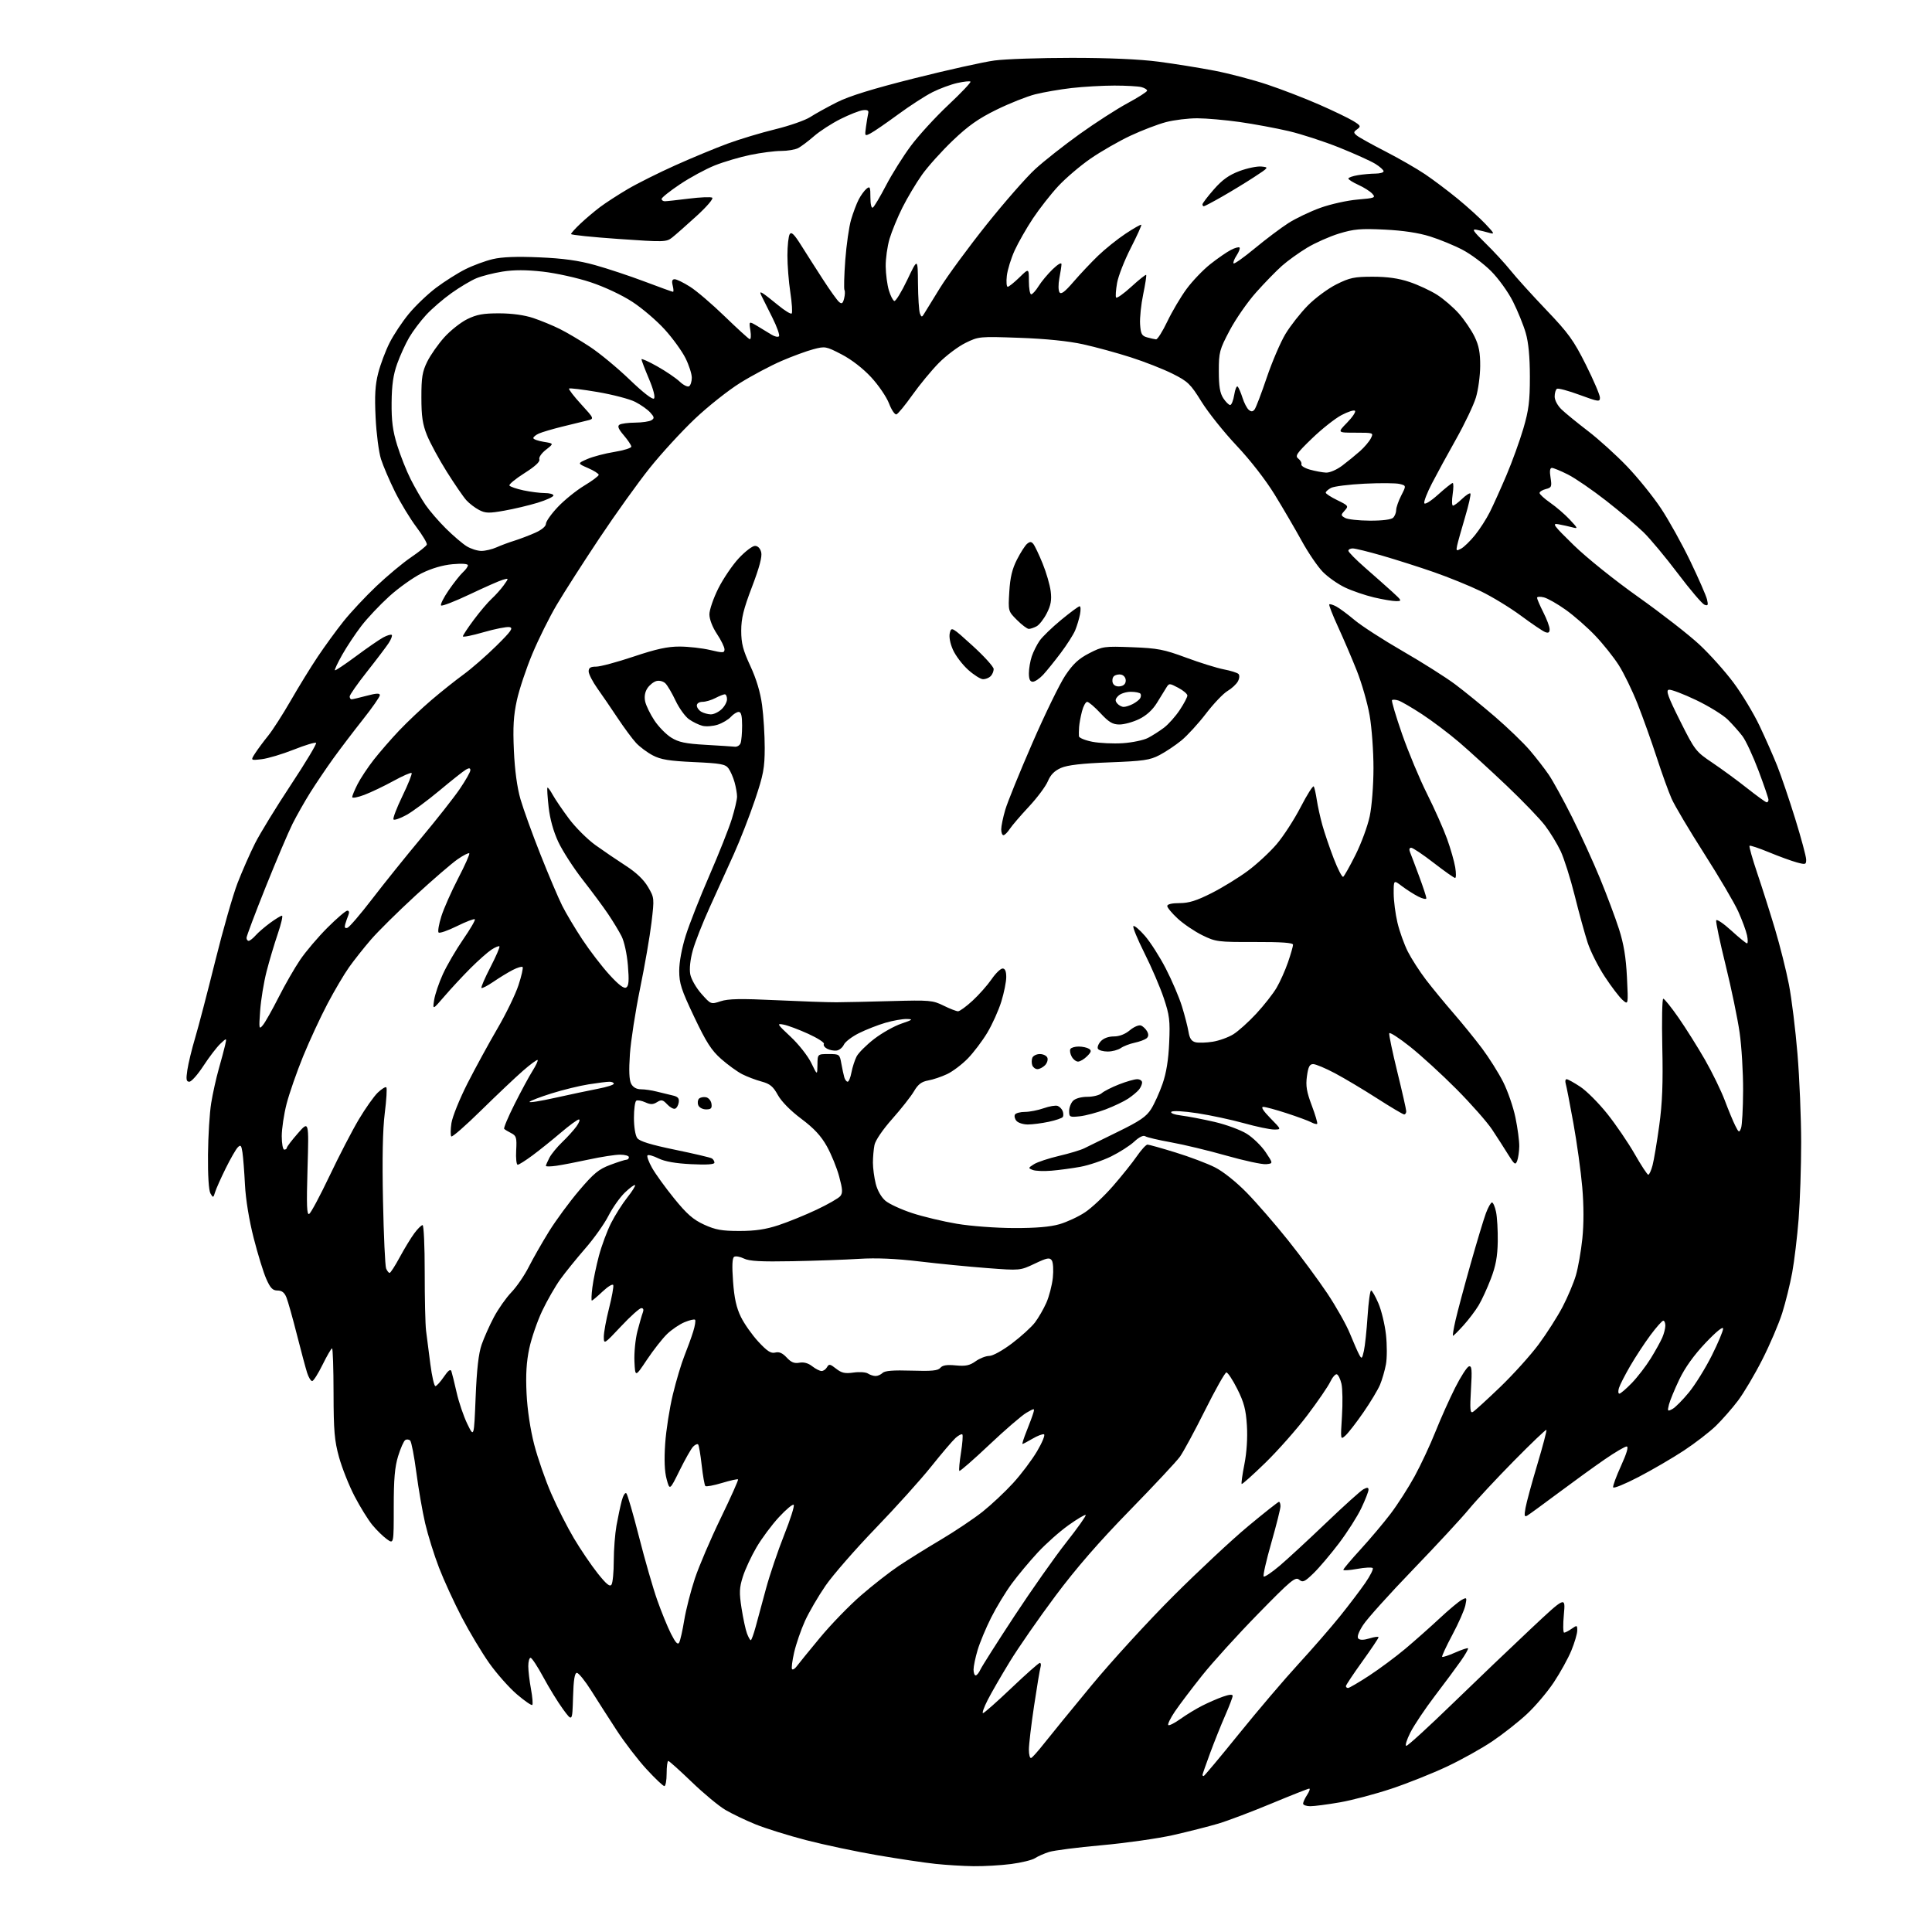 <?xml version="1.0" encoding="UTF-8" standalone="no"?>
<svg 
  version="1.1" 
  xmlns="http://www.w3.org/2000/svg" 
  xmlns:xlink="http://www.w3.org/1999/xlink" 
  xmlns:svg="http://www.w3.org/2000/svg"
  xmlns:rdf="http://www.w3.org/1999/02/22-rdf-syntax-ns#"
  xmlns:cc="http://creativecommons.org/ns#"
  xmlns:dc="http://purl.org/dc/elements/1.1/"
  viewBox="0 0 768 768"
  width="768"
  height="768"
>
<style>svg {background-color: white; }</style>"
<path stroke="none" fill="black" fill-rule="evenodd" d="M387.00,741.84C382.88,741.78 376.06,741.37 371.85,740.92C367.64,740.48 357.29,738.93 348.85,737.49C340.41,736.05 327.65,733.35 320.50,731.50C313.35,729.64 304.27,726.81 300.33,725.20C296.38,723.60 291.01,721.02 288.38,719.48C285.75,717.94 279.71,712.93 274.95,708.34C270.19,703.75 266.00,700.00 265.65,700.00C265.29,700.00 265.00,702.25 265.00,705.00C265.00,707.75 264.59,710.00 264.09,710.00C263.59,710.00 260.39,706.96 256.98,703.25C253.57,699.54 248.24,692.60 245.14,687.83C242.04,683.07 237.49,675.98 235.04,672.08C232.59,668.19 230.02,665.00 229.33,665.00C228.43,665.00 227.99,667.73 227.79,674.73C227.50,684.46 227.50,684.46 223.83,679.46C221.81,676.70 218.28,670.97 215.99,666.72C213.70,662.48 211.42,659.00 210.91,659.00C210.41,659.00 210.00,660.49 210.00,662.32C210.00,664.14 210.48,668.23 211.07,671.41C211.66,674.59 211.89,677.44 211.59,677.74C211.29,678.04 208.53,676.14 205.46,673.51C202.39,670.88 197.45,665.31 194.48,661.12C191.52,656.93 186.61,648.74 183.58,642.93C180.55,637.12 176.47,628.25 174.53,623.22C172.59,618.19 170.11,610.25 169.02,605.59C167.93,600.92 166.35,591.80 165.50,585.33C164.65,578.85 163.55,573.15 163.06,572.66C162.57,572.17 161.69,572.07 161.10,572.44C160.51,572.80 159.24,575.67 158.27,578.80C156.93,583.14 156.51,587.99 156.52,599.15C156.52,613.80 156.52,613.80 153.80,611.86C152.31,610.79 149.70,608.25 148.02,606.21C146.34,604.17 143.16,599.03 140.95,594.79C138.74,590.54 135.97,583.57 134.78,579.29C132.95,572.69 132.62,568.80 132.59,553.75C132.58,543.99 132.31,536.00 132.00,536.00C131.68,536.00 129.99,538.92 128.22,542.50C126.46,546.08 124.60,549.00 124.09,549.00C123.57,549.00 122.68,547.54 122.10,545.75C121.53,543.96 119.68,537.10 118.01,530.50C116.34,523.90 114.47,517.26 113.86,515.75C113.08,513.81 112.04,513.00 110.32,513.00C108.39,513.00 107.47,512.05 105.85,508.38C104.72,505.85 102.47,498.53 100.84,492.13C99.03,485.07 97.68,476.77 97.38,471.00C97.12,465.77 96.66,459.97 96.38,458.11C95.94,455.23 95.65,454.93 94.50,456.11C93.76,456.87 91.59,460.65 89.69,464.50C87.79,468.35 85.90,472.59 85.50,473.91C84.80,476.21 84.71,476.23 83.66,474.41C82.98,473.24 82.60,467.25 82.68,459.00C82.75,451.57 83.32,442.35 83.95,438.50C84.58,434.65 85.93,428.57 86.94,425.00C87.96,421.43 89.10,417.15 89.48,415.50C90.16,412.50 90.16,412.50 87.59,414.91C86.18,416.24 83.16,420.18 80.89,423.66C78.62,427.15 76.09,430.00 75.27,430.00C74.05,430.00 73.90,429.12 74.48,425.30C74.87,422.71 76.26,416.97 77.58,412.55C78.90,408.12 82.49,394.40 85.55,382.06C88.61,369.72 92.61,355.75 94.43,351.03C96.26,346.31 99.38,339.21 101.37,335.26C103.36,331.31 109.77,320.85 115.62,312.00C121.47,303.16 125.98,295.65 125.65,295.31C125.31,294.98 121.32,296.18 116.77,297.99C112.22,299.79 106.49,301.51 104.03,301.79C99.57,302.31 99.57,302.31 101.45,299.40C102.48,297.81 104.79,294.70 106.57,292.50C108.36,290.30 112.40,284.00 115.57,278.50C118.73,273.00 123.57,265.12 126.34,261.00C129.10,256.88 133.69,250.57 136.54,247.00C139.39,243.43 145.28,237.12 149.63,233.00C153.98,228.88 160.19,223.70 163.44,221.50C166.68,219.30 169.49,217.04 169.67,216.49C169.86,215.93 167.98,212.78 165.51,209.49C163.03,206.19 159.21,199.90 157.02,195.50C154.84,191.10 152.33,185.25 151.45,182.50C150.58,179.75 149.61,172.32 149.31,166.00C148.88,157.26 149.13,153.01 150.35,148.28C151.23,144.85 153.26,139.45 154.86,136.28C156.46,133.10 159.91,127.90 162.53,124.73C165.14,121.56 170.02,116.90 173.38,114.37C176.74,111.85 181.96,108.54 184.99,107.03C188.02,105.51 192.93,103.70 195.90,103.00C199.60,102.13 205.43,101.91 214.40,102.30C223.92,102.71 229.96,103.55 236.50,105.37C241.45,106.74 250.34,109.70 256.26,111.93C262.18,114.17 267.25,116.00 267.53,116.00C267.81,116.00 267.76,114.88 267.41,113.50C266.96,111.72 267.19,111.00 268.20,111.00C268.97,111.00 271.72,112.34 274.30,113.98C276.89,115.61 283.07,120.90 288.05,125.73C293.03,130.55 297.51,134.64 298.00,134.82C298.49,134.99 298.62,133.44 298.29,131.37C297.68,127.61 297.68,127.61 301.09,129.63C302.96,130.74 305.49,132.28 306.70,133.04C307.92,133.80 309.24,134.09 309.65,133.69C310.05,133.28 308.87,129.92 307.01,126.22C305.16,122.53 303.23,118.66 302.72,117.63C302.01,116.18 302.11,115.94 303.15,116.55C303.89,116.98 306.66,119.12 309.29,121.30C311.92,123.47 314.36,124.97 314.71,124.62C315.06,124.27 314.81,120.50 314.17,116.24C313.52,111.99 313.00,105.35 313.01,101.50C313.02,97.65 313.43,93.86 313.92,93.09C314.60,92.02 315.72,93.12 318.52,97.59C320.56,100.84 324.47,106.97 327.22,111.21C329.96,115.45 332.81,119.43 333.56,120.05C334.63,120.94 335.05,120.64 335.55,118.65C335.90,117.25 335.96,115.75 335.69,115.31C335.42,114.86 335.56,109.50 336.01,103.40C336.47,97.29 337.51,90.04 338.33,87.28C339.15,84.51 340.50,80.93 341.34,79.31C342.18,77.68 343.57,75.77 344.43,75.05C345.82,73.91 346.00,74.30 346.00,78.44C346.00,81.21 346.40,82.87 346.97,82.52C347.50,82.19 349.85,78.24 352.19,73.75C354.53,69.25 358.96,62.18 362.04,58.04C365.12,53.89 371.84,46.55 376.97,41.73C382.10,36.91 386.06,32.73 385.78,32.45C385.50,32.16 383.15,32.41 380.56,32.99C377.97,33.57 373.52,35.21 370.68,36.64C367.83,38.07 361.68,42.05 357.00,45.49C352.32,48.92 347.42,52.30 346.10,52.98C343.74,54.21 343.71,54.17 344.25,50.36C344.54,48.24 344.95,45.83 345.14,45.00C345.40,43.92 344.81,43.59 343.00,43.81C341.62,43.98 337.63,45.55 334.12,47.31C330.62,49.06 325.89,52.12 323.62,54.10C321.36,56.07 318.52,58.21 317.32,58.85C316.11,59.48 313.06,60.00 310.52,60.00C307.99,60.00 302.48,60.71 298.27,61.58C294.07,62.45 287.70,64.33 284.13,65.76C280.55,67.19 274.33,70.56 270.31,73.25C266.29,75.94 263.00,78.56 263.00,79.07C263.00,79.58 263.57,80.00 264.28,80.00C264.98,80.00 269.27,79.53 273.81,78.96C278.36,78.39 282.55,78.22 283.12,78.58C283.71,78.94 280.99,82.13 276.90,85.86C272.90,89.51 268.54,93.36 267.21,94.41C264.88,96.24 264.05,96.26 245.89,94.99C235.50,94.27 227.00,93.39 227.00,93.04C227.00,92.69 228.69,90.82 230.75,88.88C232.81,86.93 236.30,83.99 238.50,82.33C240.70,80.67 245.65,77.46 249.50,75.19C253.35,72.92 261.90,68.65 268.50,65.69C275.10,62.73 284.43,58.86 289.24,57.09C294.04,55.32 302.59,52.75 308.24,51.37C313.88,49.99 320.11,47.81 322.08,46.53C324.05,45.25 328.84,42.60 332.72,40.64C337.64,38.16 346.97,35.28 363.64,31.09C376.76,27.79 391.02,24.62 395.32,24.05C399.62,23.47 413.44,23.00 426.02,23.00C440.76,23.00 453.03,23.54 460.52,24.52C466.91,25.36 476.93,26.97 482.79,28.10C488.65,29.23 498.11,31.72 503.81,33.63C509.51,35.53 518.75,39.10 524.34,41.55C529.93,44.00 536.01,46.93 537.87,48.06C540.91,49.91 541.07,50.23 539.53,51.36C538.00,52.47 537.98,52.74 539.35,53.87C540.19,54.57 545.29,57.41 550.69,60.18C556.08,62.95 563.20,67.04 566.50,69.27C569.80,71.50 575.65,75.90 579.50,79.06C583.35,82.22 588.30,86.71 590.50,89.04C594.10,92.85 594.25,93.20 592.00,92.56C590.62,92.16 588.38,91.61 587.00,91.34C584.94,90.92 585.55,91.85 590.50,96.69C593.80,99.91 598.29,104.79 600.48,107.52C602.66,110.26 609.03,117.29 614.63,123.16C623.49,132.43 625.54,135.26 630.41,144.99C633.48,151.13 636.00,157.02 636.00,158.06C636.00,159.82 635.47,159.75 627.91,156.97C623.47,155.33 619.42,154.24 618.91,154.55C618.41,154.86 618.00,156.25 618.00,157.64C618.00,159.09 619.18,161.28 620.81,162.83C622.35,164.30 627.07,168.14 631.28,171.37C635.50,174.60 642.46,180.90 646.75,185.37C651.04,189.84 657.11,197.35 660.24,202.06C663.37,206.76 668.62,216.21 671.91,223.06C675.20,229.90 678.19,236.74 678.56,238.26C679.11,240.57 678.95,240.92 677.54,240.38C676.62,240.02 671.87,234.45 667.00,228.00C662.13,221.55 655.98,214.16 653.32,211.58C650.67,209.00 644.00,203.37 638.50,199.07C633.00,194.77 626.15,190.07 623.28,188.63C620.41,187.18 617.54,186.00 616.91,186.00C616.12,186.00 615.94,187.25 616.37,189.89C616.93,193.44 616.77,193.84 614.49,194.41C613.12,194.76 612.00,195.46 612.00,195.97C612.00,196.48 613.91,198.23 616.25,199.86C618.59,201.48 622.08,204.49 624.00,206.54C627.31,210.08 627.37,210.24 625.00,209.61C623.62,209.25 621.15,208.70 619.50,208.40C616.83,207.91 617.50,208.82 625.54,216.67C630.67,221.69 641.81,230.63 651.32,237.37C660.52,243.90 671.43,252.39 675.55,256.24C679.67,260.08 685.77,266.89 689.10,271.37C692.44,275.84 697.09,283.55 699.44,288.50C701.79,293.45 704.97,300.65 706.50,304.50C708.03,308.35 711.24,317.80 713.63,325.50C716.01,333.20 717.97,340.48 717.98,341.67C718.00,343.69 717.75,343.77 714.25,342.82C712.19,342.26 707.21,340.45 703.20,338.79C699.18,337.13 695.70,335.97 695.46,336.21C695.21,336.45 696.60,341.34 698.53,347.08C700.47,352.81 703.65,362.83 705.60,369.35C707.55,375.87 710.04,385.77 711.12,391.35C712.21,396.93 713.74,409.38 714.53,419.00C715.33,428.62 715.98,444.42 715.99,454.10C715.99,463.79 715.54,477.51 714.98,484.60C714.42,491.70 713.27,501.27 712.43,505.87C711.58,510.48 709.79,517.73 708.45,521.98C707.10,526.23 703.55,534.55 700.54,540.46C697.54,546.38 693.19,553.72 690.88,556.78C688.57,559.84 684.61,564.35 682.09,566.81C679.56,569.26 673.81,573.70 669.31,576.66C664.80,579.62 656.72,584.34 651.34,587.13C645.97,589.93 641.43,591.78 641.25,591.24C641.07,590.71 642.49,586.84 644.41,582.64C646.68,577.65 647.45,575.00 646.62,575.00C645.93,575.00 642.01,577.30 637.93,580.11C633.84,582.92 625.55,588.92 619.50,593.44C613.45,597.96 607.88,602.02 607.11,602.47C605.98,603.14 605.85,602.56 606.42,599.39C606.80,597.25 608.91,589.49 611.11,582.14C613.31,574.79 614.94,568.60 614.72,568.39C614.51,568.18 608.68,573.74 601.78,580.75C594.87,587.76 586.82,596.41 583.89,599.96C580.97,603.51 570.96,614.31 561.66,623.96C552.35,633.61 543.45,643.50 541.87,645.95C540.00,648.84 539.34,650.74 539.97,651.37C540.61,652.01 542.18,651.97 544.48,651.27C546.41,650.67 548.00,650.48 547.99,650.84C547.99,651.20 545.07,655.55 541.51,660.50C537.95,665.45 535.03,669.84 535.02,670.25C535.01,670.66 535.39,671.00 535.87,671.00C536.35,671.00 540.10,668.81 544.21,666.13C548.32,663.44 554.79,658.64 558.59,655.45C562.39,652.25 568.52,646.82 572.21,643.38C575.90,639.93 579.88,636.60 581.06,635.97C583.09,634.88 583.16,634.99 582.50,638.16C582.12,640.00 579.80,645.26 577.34,649.85C574.89,654.45 573.06,658.39 573.28,658.62C573.51,658.84 575.82,658.08 578.43,656.93C581.03,655.78 583.34,655.01 583.56,655.22C583.77,655.44 582.50,657.69 580.72,660.22C578.95,662.75 574.30,669.02 570.38,674.16C566.47,679.30 562.07,685.86 560.62,688.75C559.16,691.64 558.45,694.00 559.04,694.00C559.63,694.00 567.89,686.46 577.38,677.25C586.88,668.04 600.88,654.66 608.49,647.52C622.33,634.53 622.33,634.53 621.66,641.77C621.29,645.75 621.34,649.00 621.77,649.00C622.20,649.00 623.56,648.30 624.78,647.44C626.88,645.97 627.00,646.01 626.98,648.19C626.96,649.46 625.91,653.03 624.64,656.12C623.37,659.20 620.23,664.90 617.65,668.77C615.08,672.64 610.24,678.34 606.90,681.43C603.56,684.53 597.40,689.37 593.22,692.19C589.04,695.01 580.94,699.53 575.22,702.22C569.50,704.92 559.58,708.88 553.16,711.02C546.75,713.16 537.50,715.61 532.62,716.46C527.73,717.31 522.45,718.00 520.87,718.00C519.29,718.00 518.00,717.53 518.00,716.96C518.00,716.40 518.73,714.82 519.62,713.46C520.50,712.11 520.88,711.00 520.44,711.00C520.01,711.00 513.26,713.67 505.44,716.92C497.62,720.18 488.10,723.78 484.28,724.92C480.46,726.05 472.39,728.10 466.35,729.47C460.31,730.83 447.52,732.65 437.93,733.51C428.34,734.37 418.93,735.57 417.00,736.19C415.07,736.80 412.56,737.91 411.42,738.66C410.27,739.40 405.99,740.45 401.92,740.98C397.84,741.51 391.12,741.89 387.00,741.84zM478.48,706.00C478.74,706.00 485.05,698.46 492.49,689.25C499.93,680.04 510.56,667.55 516.12,661.50C521.67,655.45 529.11,646.90 532.65,642.50C536.19,638.10 540.71,632.14 542.71,629.25C544.70,626.36 546.03,623.70 545.67,623.33C545.30,622.97 542.52,623.11 539.50,623.66C536.47,624.21 534.00,624.37 534.00,624.02C534.00,623.66 537.07,620.03 540.81,615.94C544.56,611.85 549.93,605.48 552.75,601.78C555.56,598.08 559.89,591.33 562.37,586.78C564.85,582.23 568.57,574.27 570.63,569.09C572.69,563.92 576.21,556.07 578.44,551.65C580.67,547.23 583.13,543.42 583.90,543.17C585.07,542.81 585.21,544.37 584.73,552.37C584.27,560.24 584.40,561.87 585.50,561.26C586.23,560.84 591.10,556.40 596.32,551.39C601.53,546.38 608.43,538.73 611.65,534.39C614.87,530.04 619.14,523.34 621.15,519.50C623.16,515.65 625.54,510.02 626.43,507.00C627.32,503.98 628.48,497.41 629.00,492.42C629.61,486.59 629.60,479.23 628.97,471.92C628.43,465.64 626.84,454.20 625.45,446.50C624.06,438.80 622.68,431.71 622.39,430.75C622.10,429.79 622.27,429.00 622.76,429.00C623.25,429.00 625.70,430.36 628.20,432.01C630.71,433.67 635.53,438.51 638.92,442.76C642.32,447.02 647.21,454.20 649.80,458.72C652.38,463.24 654.82,466.96 655.21,466.97C655.60,466.99 656.37,465.31 656.91,463.25C657.46,461.19 658.65,454.10 659.56,447.50C660.80,438.53 661.11,430.65 660.79,416.25C660.56,405.66 660.73,397.00 661.17,397.00C661.62,397.00 664.35,400.40 667.24,404.55C670.13,408.71 674.85,416.22 677.73,421.23C680.61,426.25 684.16,433.54 685.63,437.43C687.09,441.32 688.97,445.85 689.80,447.49C691.19,450.26 691.36,450.33 692.08,448.49C692.51,447.40 692.88,440.65 692.91,433.50C692.94,426.35 692.32,416.00 691.53,410.50C690.75,405.00 688.25,392.95 685.98,383.73C683.70,374.51 682.01,366.47 682.21,365.86C682.41,365.26 685.10,367.07 688.18,369.88C691.26,372.70 694.09,375.00 694.47,375.00C694.85,375.00 694.84,373.54 694.46,371.75C694.07,369.96 692.51,365.72 690.98,362.33C689.45,358.93 683.36,348.58 677.45,339.33C671.54,330.07 665.70,320.25 664.49,317.50C663.27,314.75 660.59,307.32 658.54,301.00C656.48,294.68 653.07,285.13 650.96,279.80C648.85,274.46 645.47,267.51 643.45,264.36C641.44,261.21 637.25,255.96 634.14,252.70C631.04,249.43 625.79,244.83 622.48,242.46C619.17,240.09 615.23,237.85 613.73,237.47C612.23,237.09 611.00,237.17 611.00,237.64C611.01,238.11 612.13,240.71 613.50,243.42C614.88,246.13 616.00,249.15 616.00,250.14C616.00,251.44 615.51,251.75 614.25,251.27C613.29,250.91 608.95,247.98 604.61,244.76C600.27,241.55 593.07,237.16 588.61,235.01C584.15,232.85 575.77,229.45 570.00,227.44C564.23,225.43 555.00,222.49 549.50,220.90C544.00,219.31 538.71,218.01 537.75,218.01C536.79,218.00 536.00,218.42 536.00,218.94C536.00,219.45 539.00,222.49 542.66,225.69C546.32,228.88 551.15,233.18 553.41,235.22C557.31,238.78 557.38,238.95 555.00,238.96C553.62,238.97 549.65,238.30 546.18,237.48C542.70,236.66 537.52,234.89 534.67,233.54C531.82,232.19 527.83,229.38 525.80,227.29C523.78,225.21 520.01,219.68 517.44,215.00C514.87,210.32 510.05,202.07 506.73,196.66C503.12,190.78 497.02,182.92 491.58,177.16C486.57,171.85 480.30,164.00 477.64,159.72C473.25,152.63 472.22,151.63 466.16,148.59C462.50,146.75 455.00,143.80 449.50,142.04C444.00,140.27 435.45,137.94 430.50,136.85C424.71,135.58 415.73,134.66 405.31,134.29C389.33,133.72 389.05,133.74 383.81,136.31C380.89,137.74 376.11,141.34 373.18,144.30C370.26,147.27 365.54,152.99 362.68,157.02C359.83,161.04 356.98,164.51 356.35,164.72C355.72,164.93 354.40,162.98 353.41,160.40C352.42,157.81 349.22,153.11 346.29,149.95C343.05,146.45 338.47,142.91 334.56,140.88C328.34,137.66 327.98,137.59 323.32,138.83C320.67,139.53 314.99,141.61 310.71,143.46C306.42,145.31 299.04,149.22 294.31,152.16C289.57,155.10 281.43,161.55 276.21,166.50C270.99,171.45 262.93,180.22 258.31,186.00C253.68,191.78 244.65,204.38 238.24,214.00C231.83,223.62 224.22,235.50 221.33,240.39C218.43,245.28 214.07,254.05 211.63,259.89C209.18,265.73 206.41,274.05 205.46,278.38C204.13,284.47 203.86,289.03 204.28,298.38C204.63,306.20 205.56,313.05 206.90,317.70C208.05,321.66 211.62,331.57 214.86,339.72C218.09,347.88 221.97,357.01 223.48,360.02C224.99,363.04 228.61,369.10 231.52,373.50C234.43,377.90 239.24,384.17 242.21,387.43C245.94,391.52 248.02,393.10 248.94,392.54C249.95,391.91 250.11,389.85 249.60,383.76C249.22,379.18 248.14,374.24 247.07,372.15C246.05,370.14 243.65,366.19 241.75,363.37C239.86,360.55 235.31,354.41 231.64,349.72C227.98,345.03 223.62,338.27 221.94,334.69C219.99,330.51 218.61,325.56 218.09,320.84C217.64,316.80 217.42,313.33 217.61,313.11C217.79,312.90 218.74,314.18 219.72,315.96C220.70,317.74 223.61,322.02 226.19,325.47C228.77,328.93 233.50,333.64 236.69,335.94C239.89,338.24 245.32,341.93 248.76,344.15C252.89,346.81 255.89,349.67 257.58,352.55C260.12,356.87 260.13,357.03 258.98,366.71C258.35,372.09 256.30,383.90 254.44,392.94C252.59,401.98 250.77,413.71 250.40,419.01C249.95,425.62 250.11,429.33 250.90,430.82C251.66,432.24 253.02,433.00 254.79,433.01C256.28,433.01 259.07,433.41 261.00,433.91C262.93,434.40 265.77,435.09 267.31,435.44C269.48,435.92 270.06,436.57 269.81,438.21C269.64,439.38 268.98,440.52 268.34,440.73C267.70,440.94 266.29,440.15 265.20,438.98C263.49,437.15 262.92,437.03 261.18,438.12C259.58,439.12 258.59,439.13 256.50,438.18C255.04,437.52 253.43,437.23 252.93,437.55C252.42,437.86 252.00,440.93 252.00,444.37C252.00,447.95 252.56,451.38 253.31,452.41C254.24,453.68 258.65,455.04 268.28,457.03C275.80,458.58 282.41,460.13 282.97,460.48C283.54,460.83 284.00,461.60 284.00,462.18C284.00,462.88 280.89,463.09 274.75,462.78C268.56,462.48 264.27,461.72 261.76,460.49C259.71,459.47 257.74,458.92 257.40,459.27C257.05,459.61 257.85,461.83 259.18,464.20C260.50,466.57 264.46,472.05 267.98,476.39C273.03,482.62 275.54,484.81 279.89,486.81C284.42,488.88 286.94,489.33 293.95,489.33C300.20,489.33 304.38,488.71 309.50,487.02C313.35,485.75 320.15,482.98 324.61,480.87C329.08,478.76 333.30,476.34 334.01,475.49C335.05,474.23 334.97,472.81 333.58,467.67C332.65,464.21 330.45,458.82 328.69,455.67C326.37,451.52 323.59,448.53 318.52,444.73C314.24,441.53 310.63,437.86 309.20,435.27C307.32,431.85 306.07,430.83 302.69,429.92C300.39,429.30 296.93,427.98 295.01,427.00C293.08,426.01 289.34,423.30 286.69,420.97C282.80,417.54 280.75,414.34 275.94,404.21C270.81,393.40 270.00,390.91 270.00,385.90C270.00,382.43 271.05,376.79 272.61,371.86C274.04,367.32 278.27,356.57 282.02,347.96C285.76,339.36 289.76,329.27 290.91,325.55C292.06,321.83 293.00,317.82 292.99,316.64C292.99,315.47 292.55,312.90 292.00,310.95C291.46,309.00 290.38,306.53 289.59,305.45C288.35,303.76 286.53,303.43 275.83,302.94C266.00,302.49 262.69,301.95 259.50,300.28C257.30,299.13 254.31,296.90 252.86,295.34C251.41,293.78 248.13,289.35 245.57,285.50C243.01,281.65 239.36,276.31 237.46,273.64C235.56,270.96 234.00,267.92 234.00,266.89C234.00,265.46 234.73,265.00 236.98,265.00C238.62,265.00 245.32,263.20 251.88,261.00C260.86,257.99 265.37,257.00 270.15,257.02C273.64,257.02 279.09,257.64 282.25,258.38C287.44,259.61 288.00,259.58 288.00,258.12C287.99,257.23 286.65,254.47 285.00,252.00C283.21,249.30 282.01,246.19 282.00,244.23C282.00,242.42 283.61,237.76 285.57,233.85C287.54,229.95 291.20,224.56 293.71,221.88C296.22,219.20 299.10,217.00 300.12,217.00C301.25,217.00 302.20,217.97 302.59,219.52C303.03,221.24 301.87,225.58 298.94,233.27C295.56,242.12 294.65,245.82 294.65,250.71C294.65,255.74 295.33,258.38 298.26,264.71C300.65,269.85 302.25,275.16 302.94,280.32C303.52,284.62 303.99,292.27 303.99,297.32C303.97,305.31 303.47,307.99 300.10,318.00C297.97,324.32 294.20,334.00 291.72,339.50C289.24,345.00 284.93,354.50 282.15,360.61C279.37,366.71 276.33,374.43 275.41,377.74C274.37,381.48 273.99,385.11 274.39,387.29C274.76,389.24 276.73,392.69 278.82,395.05C282.59,399.29 282.59,399.29 286.48,398.01C289.48,397.02 294.49,396.92 308.44,397.59C318.37,398.06 329.20,398.44 332.50,398.42C335.80,398.40 345.70,398.19 354.50,397.94C369.56,397.53 370.77,397.63 375.07,399.75C377.58,400.99 380.17,402.00 380.84,402.00C381.50,402.00 384.11,400.10 386.63,397.77C389.15,395.45 392.54,391.62 394.16,389.27C395.77,386.92 397.75,385.00 398.55,385.00C399.53,385.00 400.00,386.09 400.00,388.39C400.00,390.26 399.12,394.65 398.04,398.14C396.96,401.64 394.45,407.20 392.48,410.50C390.50,413.80 387.00,418.42 384.71,420.77C382.42,423.12 378.73,425.91 376.52,426.96C374.31,428.01 370.92,429.16 368.98,429.50C366.32,429.98 364.94,431.03 363.31,433.82C362.12,435.84 358.24,440.77 354.69,444.77C350.92,449.01 347.99,453.32 347.62,455.14C347.28,456.85 347.00,460.02 347.00,462.18C347.00,464.34 347.51,468.12 348.12,470.57C348.79,473.24 350.35,475.96 351.99,477.34C353.50,478.61 358.28,480.81 362.62,482.23C366.95,483.65 374.94,485.56 380.38,486.47C385.86,487.40 395.93,488.15 403.01,488.17C411.73,488.20 417.48,487.71 421.16,486.64C424.12,485.78 428.68,483.66 431.30,481.92C433.92,480.19 438.92,475.50 442.41,471.49C445.90,467.49 450.18,462.14 451.92,459.61C453.67,457.07 455.57,455.00 456.14,455.00C456.72,455.00 461.76,456.41 467.34,458.14C472.93,459.86 479.98,462.52 483.00,464.06C486.23,465.69 491.45,469.86 495.66,474.17C499.59,478.20 506.95,486.68 512.00,493.00C517.05,499.32 524.07,508.83 527.61,514.12C531.14,519.41 535.20,526.61 536.62,530.12C538.05,533.63 539.70,537.40 540.30,538.50C541.29,540.33 541.45,540.20 542.17,537.00C542.60,535.08 543.26,528.89 543.63,523.25C544.00,517.61 544.63,513.00 545.03,513.00C545.43,513.00 546.73,515.28 547.93,518.07C549.13,520.85 550.48,526.45 550.94,530.50C551.39,534.56 551.39,539.90 550.93,542.36C550.47,544.83 549.41,548.48 548.58,550.46C547.75,552.44 544.79,557.37 541.99,561.42C539.19,565.47 535.99,569.60 534.88,570.61C532.85,572.45 532.85,572.45 533.45,562.97C533.78,557.76 533.69,551.96 533.25,550.07C532.81,548.19 531.99,546.50 531.42,546.31C530.85,546.12 529.67,547.47 528.79,549.31C527.92,551.15 523.82,557.12 519.70,562.57C515.58,568.03 508.10,576.50 503.08,581.40C498.06,586.29 493.79,590.11 493.58,589.90C493.37,589.68 493.86,586.12 494.68,582.00C495.59,577.35 495.97,571.51 495.66,566.64C495.27,560.35 494.51,557.47 491.84,552.14C490.00,548.49 488.05,545.53 487.50,545.57C486.95,545.61 483.12,552.39 479.00,560.65C474.88,568.90 470.39,577.20 469.03,579.08C467.68,580.96 458.66,590.60 449.00,600.50C436.88,612.91 427.74,623.44 419.56,634.39C413.03,643.13 404.87,654.88 401.44,660.49C398.00,666.11 394.01,673.02 392.58,675.85C391.14,678.68 390.32,681.00 390.76,681.00C391.20,681.00 396.27,676.52 402.03,671.04C407.79,665.56 412.87,661.06 413.32,661.04C413.77,661.02 413.90,661.79 413.62,662.75C413.33,663.71 412.18,670.65 411.05,678.17C409.92,685.69 409.00,693.49 409.00,695.51C409.00,697.52 409.40,699.02 409.89,698.83C410.38,698.65 412.72,696.02 415.09,693.00C417.47,689.98 425.91,679.62 433.87,670.00C441.82,660.38 456.47,644.37 466.42,634.44C476.36,624.51 489.74,612.02 496.15,606.69C502.56,601.36 508.08,597.00 508.40,597.00C508.73,597.00 509.01,597.79 509.01,598.75C509.02,599.71 507.38,606.25 505.37,613.28C503.36,620.30 501.99,626.33 502.33,626.67C502.67,627.01 505.54,625.08 508.71,622.39C511.88,619.70 520.21,612.00 527.23,605.29C534.25,598.57 540.89,592.59 541.99,592.00C543.52,591.19 544.00,591.24 544.00,592.21C544.00,592.92 542.72,596.20 541.15,599.50C539.59,602.80 535.57,609.10 532.24,613.50C528.90,617.90 524.35,623.26 522.13,625.41C518.57,628.85 517.89,629.15 516.42,627.94C514.93,626.70 513.18,628.16 500.11,641.53C492.05,649.76 482.06,660.77 477.89,666.00C473.73,671.23 468.85,677.67 467.06,680.32C465.27,682.97 464.08,685.41 464.41,685.74C464.73,686.07 466.92,684.97 469.25,683.30C471.59,681.63 475.48,679.26 477.90,678.04C480.32,676.81 484.04,675.19 486.15,674.45C488.61,673.58 490.00,673.46 490.00,674.13C490.00,674.70 488.66,678.21 487.03,681.93C485.40,685.64 482.70,692.39 481.03,696.91C479.36,701.44 478.00,705.33 478.00,705.57C478.00,705.81 478.22,706.00 478.48,706.00zM387.84,666.00C388.30,666.00 389.16,664.95 389.74,663.66C390.33,662.38 396.40,652.82 403.24,642.41C410.08,632.01 419.36,618.82 423.87,613.11C428.37,607.40 431.84,602.51 431.57,602.24C431.31,601.98 428.23,603.80 424.73,606.30C421.22,608.80 415.72,613.69 412.50,617.17C409.27,620.65 404.64,626.20 402.21,629.50C399.77,632.80 396.08,638.88 394.00,643.01C391.92,647.14 389.50,652.96 388.61,655.94C387.72,658.92 387.00,662.41 387.00,663.68C387.00,664.96 387.38,666.00 387.84,666.00zM316.71,662.38C317.41,661.43 321.54,656.34 325.90,651.08C330.26,645.81 337.62,638.21 342.27,634.19C346.91,630.16 353.62,624.92 357.17,622.54C360.73,620.15 368.28,615.44 373.97,612.07C379.65,608.69 387.15,603.67 390.62,600.91C394.09,598.14 399.53,593.04 402.71,589.56C405.90,586.09 410.19,580.38 412.26,576.88C414.33,573.37 415.56,570.35 414.99,570.16C414.43,569.98 412.37,570.76 410.43,571.91C408.48,573.06 406.69,574.00 406.46,574.00C406.22,574.00 406.98,571.64 408.14,568.75C409.30,565.86 410.49,562.65 410.78,561.60C411.30,559.74 411.25,559.74 408.01,561.60C406.19,562.65 399.55,568.37 393.26,574.32C386.96,580.27 381.61,584.94 381.36,584.70C381.12,584.45 381.41,581.21 382.00,577.50C382.59,573.79 382.84,570.51 382.55,570.21C382.25,569.92 381.05,570.54 379.87,571.59C378.70,572.64 374.33,577.76 370.17,582.97C366.01,588.18 356.06,599.23 348.05,607.52C340.05,615.82 331.11,626.07 328.18,630.31C325.26,634.55 321.57,640.88 319.98,644.38C318.40,647.87 316.47,653.48 315.69,656.84C314.92,660.20 314.54,663.21 314.86,663.53C315.18,663.85 316.01,663.33 316.71,662.38zM269.99,652.93C270.42,652.14 271.33,648.12 272.00,644.00C272.68,639.88 274.58,632.45 276.22,627.50C277.87,622.55 282.49,611.75 286.49,603.50C290.49,595.25 293.59,588.32 293.39,588.09C293.18,587.86 290.31,588.50 287.00,589.50C283.69,590.50 280.72,591.05 280.39,590.72C280.06,590.40 279.41,586.66 278.93,582.43C278.46,578.20 277.82,574.48 277.51,574.18C277.20,573.87 276.31,574.27 275.53,575.06C274.75,575.85 272.34,580.10 270.17,584.50C266.22,592.50 266.22,592.50 265.00,588.00C264.17,584.99 263.98,580.31 264.42,573.85C264.78,568.54 266.16,559.74 267.48,554.30C268.79,548.85 270.86,541.94 272.07,538.95C273.27,535.95 274.84,531.63 275.55,529.34C276.27,527.05 276.60,524.93 276.30,524.63C275.99,524.33 274.12,524.76 272.12,525.59C270.13,526.42 267.00,528.54 265.17,530.30C263.35,532.06 259.75,536.65 257.17,540.50C252.50,547.50 252.50,547.50 252.20,541.21C252.04,537.76 252.57,532.36 253.38,529.21C254.19,526.07 255.16,522.71 255.53,521.75C255.96,520.64 255.75,520.00 254.94,520.00C254.24,520.00 250.60,523.26 246.86,527.25C240.16,534.38 240.05,534.45 240.02,531.44C240.01,529.76 240.93,524.69 242.08,520.17C243.22,515.65 243.99,511.46 243.78,510.85C243.58,510.24 241.68,511.38 239.57,513.37C237.45,515.37 235.52,517.00 235.27,517.00C235.02,517.00 235.11,514.64 235.48,511.75C235.84,508.86 237.01,503.22 238.08,499.20C239.15,495.19 241.32,489.34 242.91,486.20C244.50,483.07 247.40,478.49 249.35,476.03C251.30,473.58 252.69,471.36 252.43,471.10C252.18,470.85 250.36,472.18 248.39,474.07C246.43,475.96 243.49,480.11 241.87,483.30C240.25,486.49 236.09,492.35 232.62,496.32C229.16,500.30 224.69,505.82 222.70,508.59C220.71,511.36 217.48,517.00 215.53,521.10C213.58,525.21 211.27,531.93 210.39,536.04C209.26,541.37 208.95,546.49 209.32,554.00C209.63,560.41 210.82,568.29 212.36,574.25C213.75,579.61 216.80,588.39 219.14,593.75C221.47,599.11 225.52,607.10 228.14,611.50C230.75,615.90 234.99,622.14 237.55,625.38C241.07,629.80 242.44,630.91 243.10,629.88C243.58,629.12 243.98,624.87 243.98,620.43C243.99,616.00 244.48,609.70 245.06,606.43C245.65,603.17 246.58,598.76 247.14,596.62C247.70,594.47 248.52,593.13 248.99,593.62C249.46,594.11 251.73,601.92 254.04,611.00C256.35,620.08 259.59,631.33 261.24,636.00C262.88,640.67 265.35,646.72 266.72,649.43C268.53,653.00 269.43,653.97 269.99,652.93zM298.45,652.00C298.72,652.00 299.58,649.64 300.37,646.75C301.15,643.86 303.01,637.00 304.50,631.50C305.99,626.00 309.24,616.41 311.71,610.19C314.19,603.97 315.90,598.57 315.51,598.19C315.13,597.81 312.49,600.01 309.66,603.07C306.82,606.13 302.80,611.53 300.73,615.07C298.65,618.61 296.21,623.86 295.30,626.74C293.88,631.21 293.81,633.07 294.78,639.32C295.41,643.36 296.38,647.86 296.94,649.33C297.49,650.80 298.17,652.00 298.45,652.00zM189.07,555.50C189.52,544.30 190.24,538.00 191.46,534.50C192.42,531.75 194.60,526.85 196.32,523.61C198.03,520.37 201.16,515.92 203.27,513.72C205.38,511.52 208.49,506.98 210.18,503.64C211.87,500.30 215.49,493.95 218.23,489.53C220.97,485.11 226.34,477.81 230.17,473.30C236.02,466.41 238.02,464.76 242.61,463.05C245.61,461.92 248.51,461.00 249.04,461.00C249.57,461.00 250.00,460.55 250.00,460.00C250.00,459.45 248.42,459.00 246.49,459.00C244.56,459.00 239.05,459.85 234.24,460.89C229.43,461.93 223.59,463.06 221.25,463.40C218.91,463.74 217.00,463.77 217.00,463.46C217.00,463.15 217.64,461.69 218.41,460.20C219.19,458.72 221.48,455.93 223.50,454.00C225.52,452.07 228.07,449.26 229.16,447.75C230.24,446.24 230.68,445.00 230.12,445.00C229.56,445.00 226.33,447.36 222.94,450.25C219.55,453.14 214.50,457.19 211.73,459.25C208.96,461.31 206.29,463.00 205.79,463.00C205.29,463.00 205.02,460.44 205.19,457.30C205.47,452.23 205.25,451.48 203.23,450.45C201.99,449.82 200.72,449.05 200.42,448.75C200.12,448.45 201.97,444.03 204.54,438.93C207.10,433.83 210.31,427.89 211.67,425.73C213.03,423.57 213.95,421.62 213.71,421.38C213.47,421.14 210.85,423.06 207.89,425.65C204.93,428.23 197.45,435.31 191.28,441.37C185.11,447.44 179.77,452.11 179.41,451.75C179.05,451.39 179.07,449.01 179.45,446.47C179.83,443.93 182.71,436.82 185.83,430.67C188.96,424.53 194.31,414.74 197.71,408.91C201.12,403.09 204.89,395.32 206.10,391.64C207.31,387.97 208.04,384.71 207.74,384.41C207.44,384.10 205.68,384.62 203.84,385.57C202.00,386.51 198.56,388.61 196.18,390.24C193.80,391.86 191.65,392.98 191.39,392.72C191.13,392.47 192.74,388.75 194.96,384.46C197.18,380.17 198.78,376.45 198.53,376.19C198.27,375.94 196.84,376.53 195.35,377.51C193.85,378.49 190.11,381.81 187.02,384.89C183.94,387.98 179.29,392.98 176.70,396.00C171.97,401.50 171.97,401.50 172.58,397.50C172.92,395.30 174.48,390.67 176.06,387.22C177.64,383.76 181.26,377.56 184.10,373.44C186.95,369.32 189.05,365.71 188.76,365.43C188.47,365.14 185.27,366.36 181.65,368.15C178.03,369.94 174.74,371.08 174.35,370.69C173.96,370.30 174.45,367.40 175.44,364.26C176.43,361.12 179.45,354.31 182.14,349.13C184.84,343.95 186.82,339.48 186.54,339.21C186.26,338.93 184.16,340.00 181.88,341.59C179.59,343.17 172.04,349.68 165.11,356.05C158.17,362.43 150.20,370.31 147.40,373.57C144.59,376.83 140.70,381.75 138.75,384.50C136.80,387.25 132.95,393.77 130.19,399.00C127.43,404.23 123.07,413.63 120.50,419.90C117.94,426.18 114.98,434.69 113.92,438.81C112.86,442.94 112.00,448.72 112.00,451.66C112.00,454.60 112.45,457.00 113.00,457.00C113.55,457.00 114.01,456.66 114.02,456.25C114.03,455.84 116.01,453.25 118.42,450.50C122.80,445.50 122.80,445.50 122.25,464.40C121.81,479.29 121.96,483.14 122.93,482.54C123.61,482.12 127.26,475.29 131.03,467.37C134.80,459.44 140.02,449.37 142.63,444.99C145.24,440.61 148.63,435.81 150.17,434.33C151.72,432.86 153.25,431.91 153.57,432.24C153.90,432.57 153.62,437.18 152.95,442.50C152.13,448.97 151.90,460.52 152.25,477.34C152.53,491.18 153.09,503.29 153.49,504.25C153.89,505.21 154.51,506.00 154.88,506.00C155.24,506.00 157.06,503.19 158.91,499.75C160.77,496.31 163.37,492.04 164.70,490.25C166.02,488.46 167.50,487.00 167.98,487.00C168.46,487.00 168.84,495.44 168.83,505.76C168.82,516.07 169.06,526.54 169.37,529.01C169.68,531.48 170.45,537.44 171.07,542.25C171.70,547.06 172.59,551.00 173.07,551.00C173.54,551.00 175.05,549.34 176.43,547.32C178.14,544.80 179.08,544.09 179.43,545.07C179.70,545.86 180.64,549.65 181.51,553.50C182.37,557.35 184.29,562.98 185.75,566.00C188.42,571.50 188.42,571.50 189.07,555.50zM664.82,560.10C665.97,559.48 668.94,556.48 671.43,553.43C673.91,550.38 677.98,543.81 680.47,538.84C682.96,533.87 684.98,529.05 684.96,528.15C684.93,527.14 682.23,529.34 677.94,533.86C673.34,538.72 669.81,543.65 667.55,548.36C665.67,552.29 663.82,556.79 663.43,558.36C662.78,561.02 662.87,561.14 664.82,560.10zM643.72,554.00C644.20,554.00 646.43,552.09 648.69,549.75C650.95,547.41 654.32,543.02 656.19,540.00C658.06,536.98 660.13,533.24 660.79,531.70C661.46,530.16 662.00,528.03 662.00,526.95C662.00,525.88 661.63,525.00 661.17,525.00C660.71,525.00 658.42,527.59 656.07,530.75C653.72,533.91 650.11,539.42 648.03,543.00C645.95,546.58 643.94,550.51 643.56,551.75C643.18,552.99 643.25,554.00 643.72,554.00zM348.05,546.98C348.90,546.99 350.16,546.44 350.84,545.76C351.71,544.89 355.13,544.62 362.34,544.85C370.37,545.11 372.87,544.86 373.80,543.74C374.66,542.70 376.39,542.43 379.93,542.77C383.85,543.14 385.46,542.81 387.83,541.12C389.47,539.95 391.91,539.00 393.26,539.00C394.64,539.00 398.55,536.84 402.29,534.01C405.92,531.27 410.02,527.53 411.41,525.71C412.80,523.88 414.84,520.35 415.94,517.87C417.04,515.38 418.20,510.90 418.52,507.92C418.83,504.94 418.65,501.84 418.11,501.04C417.26,499.79 416.26,499.98 411.31,502.33C405.50,505.08 405.50,505.08 392.50,504.09C385.35,503.55 373.20,502.36 365.50,501.44C355.99,500.31 348.29,499.98 341.50,500.41C336.00,500.76 324.07,501.18 315.00,501.35C302.49,501.59 297.83,501.34 295.72,500.29C294.19,499.54 292.44,499.23 291.84,499.60C291.08,500.07 290.94,503.16 291.40,509.39C291.88,516.03 292.73,519.86 294.52,523.50C295.86,526.25 299.00,530.69 301.48,533.37C304.99,537.15 306.48,538.11 308.18,537.66C309.71,537.26 311.06,537.85 312.73,539.65C314.50,541.56 315.78,542.08 317.77,541.70C319.49,541.37 321.28,541.86 322.85,543.10C324.18,544.14 325.86,545.00 326.59,545.00C327.31,545.00 328.29,544.31 328.76,543.46C329.51,542.12 329.98,542.19 332.36,544.07C334.55,545.79 335.91,546.10 339.29,545.61C341.61,545.28 344.18,545.45 345.00,545.99C345.82,546.53 347.20,546.98 348.05,546.98zM577.59,531.00C577.36,531.00 577.82,528.19 578.61,524.75C579.40,521.31 582.08,511.30 584.57,502.50C587.06,493.70 589.81,484.59 590.68,482.25C591.56,479.91 592.64,478.00 593.09,478.00C593.54,478.00 594.27,479.69 594.70,481.75C595.14,483.81 595.44,489.10 595.38,493.50C595.28,499.49 594.60,503.21 592.65,508.30C591.22,512.05 589.03,516.82 587.77,518.91C586.52,521.00 583.81,524.58 581.75,526.86C579.69,529.14 577.82,531.00 577.59,531.00zM418.00,465.37C414.98,465.63 411.62,465.50 410.54,465.08C408.67,464.36 408.69,464.25 411.04,462.78C412.39,461.93 416.88,460.45 421.00,459.48C425.12,458.52 429.62,457.16 431.00,456.47C432.38,455.78 438.39,452.82 444.36,449.91C453.09,445.65 455.69,443.87 457.58,440.88C458.87,438.83 460.92,434.31 462.13,430.83C463.63,426.54 464.48,421.28 464.77,414.49C465.16,405.66 464.90,403.56 462.61,396.73C461.18,392.46 457.73,384.43 454.94,378.88C452.16,373.33 450.17,368.50 450.54,368.15C450.90,367.79 452.96,369.52 455.11,372.00C457.27,374.48 461.01,380.32 463.42,385.00C465.84,389.68 468.73,396.43 469.83,400.00C470.94,403.57 472.11,408.14 472.45,410.15C472.89,412.83 473.64,413.93 475.28,414.32C476.50,414.60 479.56,414.50 482.08,414.10C484.61,413.70 488.29,412.37 490.26,411.15C492.23,409.93 496.35,406.23 499.40,402.93C502.45,399.64 506.09,395.00 507.47,392.64C508.86,390.27 510.89,385.72 512.00,382.51C513.10,379.31 514.00,376.18 514.00,375.55C514.00,374.75 509.50,374.43 498.75,374.46C484.12,374.50 483.27,374.39 477.93,371.77C474.87,370.26 470.49,367.30 468.18,365.17C465.88,363.05 464.00,360.79 464.00,360.15C464.00,359.44 465.86,359.00 468.88,359.00C472.60,359.00 475.66,358.04 481.63,355.02C485.96,352.83 492.44,348.85 496.03,346.18C499.62,343.52 504.77,338.75 507.47,335.59C510.17,332.43 514.48,325.77 517.05,320.80C519.62,315.82 521.96,312.14 522.25,312.63C522.53,313.11 523.08,315.52 523.45,318.00C523.83,320.48 524.82,324.98 525.66,328.00C526.50,331.02 528.53,336.99 530.17,341.26C531.81,345.53 533.51,348.80 533.94,348.54C534.37,348.27 536.59,344.33 538.86,339.78C541.14,335.22 543.67,328.35 544.48,324.50C545.32,320.56 545.97,312.21 545.98,305.38C545.99,298.72 545.30,289.27 544.45,284.38C543.60,279.50 541.29,271.46 539.31,266.50C537.34,261.55 533.98,253.72 531.85,249.09C529.73,244.47 528.17,240.49 528.41,240.26C528.64,240.03 529.88,240.39 531.16,241.07C532.45,241.75 535.75,244.20 538.50,246.51C541.25,248.82 549.83,254.36 557.56,258.82C565.29,263.28 574.67,269.21 578.39,271.99C582.11,274.77 589.28,280.61 594.33,284.95C599.37,289.30 605.55,295.26 608.06,298.18C610.57,301.11 613.99,305.52 615.68,308.00C617.36,310.48 621.52,318.04 624.91,324.81C628.30,331.59 633.31,342.55 636.03,349.17C638.75,355.80 642.16,364.88 643.59,369.36C645.47,375.24 646.35,380.56 646.74,388.50C647.28,399.50 647.28,399.50 644.99,397.50C643.73,396.40 640.55,392.23 637.93,388.24C635.30,384.25 632.24,378.18 631.12,374.74C630.00,371.31 627.68,362.90 625.98,356.05C624.27,349.20 621.74,341.22 620.37,338.31C618.99,335.40 616.21,330.84 614.18,328.18C612.16,325.51 605.33,318.41 599.00,312.39C592.67,306.38 584.15,298.58 580.05,295.07C575.95,291.56 569.29,286.54 565.25,283.90C561.21,281.26 556.99,278.81 555.88,278.46C554.76,278.11 553.62,278.04 553.35,278.32C553.07,278.60 554.87,284.66 557.35,291.80C559.84,298.93 564.31,309.66 567.31,315.63C570.30,321.61 573.87,329.65 575.25,333.50C576.63,337.35 578.08,342.41 578.47,344.75C578.86,347.09 578.84,349.00 578.43,349.00C578.01,349.00 574.19,346.30 569.92,343.00C565.66,339.70 561.63,337.00 560.98,337.00C560.24,337.00 560.06,337.66 560.51,338.75C560.90,339.71 562.53,344.00 564.11,348.28C565.70,352.56 567.00,356.51 567.00,357.05C567.00,357.60 565.54,357.30 563.75,356.38C561.96,355.46 559.04,353.59 557.25,352.23C554.00,349.76 554.00,349.76 554.01,355.13C554.02,358.08 554.69,363.32 555.51,366.77C556.32,370.22 558.18,375.39 559.63,378.27C561.09,381.15 564.35,386.20 566.87,389.50C569.40,392.80 574.30,398.75 577.75,402.73C581.21,406.71 586.32,413.01 589.12,416.73C591.91,420.45 595.69,426.46 597.52,430.07C599.35,433.69 601.56,440.08 602.42,444.28C603.29,448.48 603.97,453.62 603.93,455.71C603.89,457.79 603.51,460.39 603.09,461.48C602.40,463.23 601.99,462.93 599.54,458.98C598.02,456.52 595.14,452.03 593.14,449.02C591.14,446.01 584.77,438.79 579.00,432.98C573.23,427.17 564.92,419.57 560.54,416.09C556.16,412.61 552.43,410.20 552.25,410.74C552.07,411.28 553.52,418.19 555.46,426.11C557.40,434.02 559.00,441.06 559.00,441.75C559.00,442.44 558.63,443.00 558.17,443.00C557.72,443.00 552.87,440.13 547.41,436.62C541.94,433.11 534.40,428.61 530.65,426.62C526.90,424.63 523.01,423.00 522.01,423.00C520.59,423.00 520.04,424.06 519.53,427.80C519.00,431.63 519.39,433.98 521.45,439.45C522.87,443.22 523.83,446.50 523.60,446.73C523.36,446.97 522.29,446.69 521.21,446.11C520.12,445.53 515.75,443.92 511.49,442.53C507.23,441.14 503.03,440.00 502.16,440.00C501.14,440.00 502.15,441.59 505.00,444.50C509.42,449.00 509.42,449.00 506.45,449.00C504.82,449.00 499.44,447.87 494.49,446.49C489.55,445.12 481.23,443.33 476.01,442.53C470.53,441.69 466.15,441.45 465.64,441.96C465.13,442.47 466.81,443.10 469.63,443.45C472.31,443.78 478.24,444.92 482.82,445.98C487.40,447.04 493.16,449.17 495.62,450.70C498.08,452.24 501.45,455.52 503.11,458.00C506.12,462.50 506.12,462.50 503.31,462.78C501.76,462.94 494.65,461.41 487.50,459.38C480.35,457.35 470.45,454.97 465.50,454.09C460.55,453.20 455.94,452.12 455.26,451.68C454.48,451.19 452.84,451.98 450.88,453.81C449.16,455.42 444.99,458.08 441.63,459.73C438.26,461.37 432.80,463.21 429.50,463.82C426.20,464.42 421.02,465.12 418.00,465.37zM408.57,447.00C406.74,447.00 404.70,446.34 404.04,445.54C403.37,444.74 403.12,443.62 403.47,443.04C403.83,442.47 405.61,442.00 407.43,442.00C409.26,442.00 412.61,441.34 414.89,440.54C417.17,439.73 419.67,439.32 420.44,439.62C421.21,439.91 422.11,440.84 422.43,441.67C422.75,442.50 422.78,443.55 422.49,444.01C422.21,444.47 419.71,445.32 416.94,445.92C414.17,446.51 410.40,447.00 408.57,447.00zM429.25,443.74C425.25,444.17 425.00,444.05 425.00,441.67C425.00,440.28 425.71,438.44 426.57,437.57C427.49,436.65 429.85,436.00 432.24,436.00C434.50,436.00 437.05,435.36 437.92,434.58C438.79,433.80 441.88,432.22 444.79,431.08C447.69,429.94 450.96,429.00 452.04,429.00C453.12,429.00 454.00,429.59 454.00,430.31C454.00,431.03 453.44,432.31 452.75,433.15C452.06,434.00 450.15,435.60 448.50,436.70C446.85,437.81 442.80,439.74 439.50,441.00C436.20,442.25 431.59,443.48 429.25,443.74zM280.68,441.00C279.30,441.00 277.93,440.26 277.57,439.33C277.22,438.42 277.35,437.25 277.86,436.74C278.37,436.23 279.62,435.97 280.64,436.17C281.66,436.36 282.64,437.53 282.82,438.76C283.08,440.56 282.66,441.00 280.68,441.00zM220.76,436.38C226.67,435.07 234.31,433.45 237.75,432.79C241.19,432.13 244.00,431.24 244.00,430.80C244.00,430.36 243.21,430.00 242.25,430.01C241.29,430.01 237.57,430.47 234.00,431.04C230.43,431.60 223.78,433.22 219.23,434.65C214.69,436.08 210.75,437.59 210.49,438.01C210.23,438.43 214.85,437.70 220.76,436.38zM336.96,430.00C337.41,430.00 338.09,428.33 338.47,426.28C338.86,424.24 339.78,421.39 340.52,419.95C341.27,418.52 344.40,415.39 347.48,413.01C350.56,410.64 355.43,407.89 358.29,406.92C362.86,405.36 363.12,405.13 360.43,405.07C358.74,405.03 354.92,405.71 351.93,406.58C348.94,407.46 344.22,409.31 341.44,410.70C338.65,412.09 335.95,414.15 335.44,415.29C334.92,416.42 333.63,417.47 332.57,417.61C331.51,417.76 329.81,417.43 328.79,416.89C327.77,416.34 327.20,415.49 327.51,414.98C327.83,414.47 325.03,412.67 321.29,410.96C317.56,409.26 313.15,407.61 311.50,407.30C308.68,406.75 308.85,407.04 314.27,412.11C317.45,415.07 321.13,419.75 322.47,422.50C324.89,427.50 324.89,427.50 324.95,423.25C325.00,419.00 325.00,419.00 329.39,419.00C333.68,419.00 333.79,419.09 334.44,422.75C334.81,424.81 335.34,427.29 335.62,428.25C335.90,429.21 336.50,430.00 336.96,430.00zM412.40,425.00C411.59,425.00 410.68,424.32 410.36,423.50C410.05,422.68 410.05,421.32 410.36,420.50C410.68,419.68 412.03,419.00 413.36,419.00C414.70,419.00 416.04,419.66 416.35,420.47C416.66,421.28 416.23,422.63 415.39,423.47C414.55,424.31 413.20,425.00 412.40,425.00zM428.54,422.00C427.73,422.00 426.58,421.09 425.99,419.98C425.39,418.87 425.18,417.52 425.51,416.98C425.85,416.44 427.33,416.01 428.81,416.02C430.29,416.02 432.12,416.42 432.87,416.90C433.97,417.60 433.83,418.17 432.12,419.88C430.95,421.05 429.34,422.00 428.54,422.00zM440.34,418.00C438.57,418.00 436.82,417.52 436.46,416.94C436.10,416.35 436.59,415.00 437.56,413.94C438.65,412.73 440.62,412.00 442.76,412.00C444.97,412.00 447.26,411.11 449.13,409.54C450.74,408.19 452.73,407.34 453.55,407.66C454.38,407.98 455.48,409.04 456.01,410.01C456.66,411.23 456.57,412.10 455.73,412.78C455.05,413.32 452.93,414.10 451.00,414.51C449.07,414.92 446.61,415.87 445.53,416.63C444.44,417.38 442.11,418.00 440.34,418.00zM104.51,407.50C105.42,406.40 108.21,401.45 110.72,396.50C113.22,391.55 117.09,384.81 119.32,381.53C121.55,378.24 126.43,372.50 130.15,368.78C133.88,365.05 137.44,362.00 138.07,362.00C138.77,362.00 138.93,362.68 138.49,363.75C138.10,364.71 137.53,366.35 137.23,367.38C136.86,368.69 137.13,369.13 138.10,368.82C138.87,368.58 143.32,363.38 148.00,357.28C152.68,351.18 161.45,340.27 167.50,333.03C173.55,325.79 180.40,317.09 182.72,313.69C185.04,310.28 186.96,306.92 186.97,306.21C186.99,305.28 186.52,305.20 185.25,305.91C184.29,306.45 179.55,310.20 174.72,314.24C169.88,318.27 163.94,322.67 161.51,324.00C159.07,325.33 156.79,326.12 156.43,325.76C156.07,325.40 157.66,321.22 159.96,316.46C162.26,311.71 163.91,307.58 163.62,307.29C163.33,307.00 160.09,308.42 156.41,310.44C152.74,312.46 147.54,314.94 144.86,315.96C142.19,316.98 140.00,317.38 140.00,316.86C140.00,316.35 140.96,314.03 142.14,311.71C143.32,309.39 146.22,305.02 148.58,302.00C150.95,298.98 155.50,293.74 158.69,290.38C161.89,287.01 167.65,281.56 171.50,278.28C175.35,274.99 181.08,270.43 184.24,268.13C187.39,265.84 193.24,260.74 197.24,256.80C203.27,250.85 204.16,249.58 202.49,249.28C201.39,249.09 196.78,250.00 192.24,251.31C187.71,252.63 184.00,253.37 184.00,252.96C184.00,252.55 185.96,249.58 188.36,246.36C190.76,243.14 193.95,239.38 195.46,238.00C196.96,236.62 199.12,234.21 200.25,232.64C202.30,229.77 202.30,229.77 199.90,230.46C198.58,230.83 192.67,233.44 186.76,236.25C180.85,239.05 175.71,241.05 175.34,240.68C174.97,240.30 176.34,237.58 178.37,234.62C180.41,231.66 182.96,228.44 184.04,227.46C185.12,226.49 186.00,225.25 186.00,224.71C186.00,224.11 183.61,223.94 179.89,224.28C176.00,224.63 171.56,225.93 167.64,227.87C164.26,229.55 158.46,233.68 154.74,237.05C151.02,240.42 146.02,245.72 143.63,248.84C141.24,251.95 137.82,257.11 136.02,260.30C134.23,263.48 132.92,266.25 133.13,266.45C133.33,266.65 137.10,264.13 141.50,260.87C145.90,257.60 150.78,254.23 152.34,253.39C153.91,252.54 155.43,252.10 155.73,252.40C156.03,252.69 155.47,254.15 154.50,255.64C153.52,257.13 149.64,262.26 145.86,267.04C142.09,271.81 139.00,276.24 139.00,276.86C139.00,277.49 139.34,277.99 139.75,277.99C140.16,277.98 142.86,277.35 145.75,276.58C149.63,275.55 151.00,275.49 151.00,276.35C151.00,276.99 147.96,281.35 144.25,286.03C140.54,290.71 135.24,297.68 132.47,301.52C129.71,305.36 125.61,311.43 123.36,315.01C121.11,318.60 117.92,324.22 116.27,327.51C114.62,330.81 109.83,342.07 105.63,352.55C101.43,363.03 98.00,372.15 98.00,372.80C98.00,373.46 98.38,374.00 98.85,374.00C99.31,374.00 100.55,373.03 101.60,371.85C102.64,370.67 105.26,368.42 107.40,366.85C109.55,365.28 111.66,364.00 112.09,364.00C112.53,364.00 111.77,367.26 110.41,371.25C109.05,375.24 107.04,381.97 105.96,386.20C104.87,390.44 103.73,397.41 103.42,401.70C102.89,409.05 102.96,409.39 104.51,407.50zM398.88,332.00C398.40,332.00 398.00,330.96 398.00,329.68C398.00,328.41 398.72,324.92 399.60,321.93C400.47,318.94 405.30,307.05 410.33,295.50C415.35,283.95 421.27,271.80 423.48,268.50C426.57,263.89 428.78,261.84 433.00,259.67C438.30,256.95 438.92,256.86 450.00,257.28C460.19,257.67 462.64,258.14 471.50,261.42C477.00,263.46 483.73,265.55 486.46,266.08C489.20,266.60 491.82,267.42 492.31,267.91C492.81,268.41 492.72,269.66 492.09,270.84C491.48,271.97 489.62,273.70 487.94,274.69C486.27,275.68 482.43,279.71 479.41,283.65C476.40,287.59 471.99,292.40 469.63,294.34C467.27,296.27 463.35,298.89 460.92,300.16C457.07,302.17 454.55,302.53 441.00,303.05C430.06,303.47 424.41,304.12 421.79,305.25C419.18,306.39 417.63,307.95 416.54,310.55C415.69,312.58 412.30,317.13 409.00,320.66C405.70,324.19 402.27,328.19 401.38,329.54C400.50,330.89 399.37,332.00 398.88,332.00zM702.25,318.93C702.66,318.97 703.00,318.52 703.00,317.94C703.00,317.35 701.21,312.12 699.02,306.30C696.83,300.49 693.96,294.33 692.65,292.62C691.35,290.90 688.75,287.98 686.89,286.12C685.02,284.25 679.33,280.73 674.24,278.29C669.14,275.86 664.26,274.00 663.39,274.18C662.14,274.44 663.04,276.94 667.86,286.57C673.74,298.31 674.10,298.77 680.71,303.21C684.44,305.72 690.65,310.27 694.50,313.32C698.35,316.36 701.84,318.89 702.25,318.93zM292.14,296.83C293.05,296.92 294.06,296.29 294.39,295.42C294.73,294.55 295.00,291.40 295.00,288.42C295.00,284.55 294.62,283.00 293.65,283.00C292.92,283.00 291.51,283.88 290.53,284.96C289.56,286.04 287.21,287.43 285.33,288.06C283.44,288.68 280.71,288.89 279.26,288.53C277.81,288.16 275.38,286.99 273.87,285.91C272.36,284.83 269.97,281.52 268.57,278.56C267.17,275.59 265.35,272.49 264.53,271.67C263.69,270.83 262.13,270.42 260.95,270.72C259.81,271.02 258.19,272.31 257.35,273.59C256.35,275.11 256.05,276.95 256.47,278.88C256.83,280.51 258.48,283.89 260.13,286.38C261.78,288.88 264.79,291.95 266.82,293.21C269.77,295.05 272.48,295.62 280.50,296.08C286.00,296.40 291.24,296.74 292.14,296.83zM446.33,295.43C450.08,295.18 454.58,294.24 456.33,293.34C458.07,292.44 460.95,290.60 462.72,289.26C464.49,287.91 467.30,284.75 468.97,282.23C470.64,279.72 472.00,277.13 472.00,276.49C472.00,275.84 470.37,274.46 468.38,273.41C464.87,271.55 464.73,271.55 463.63,273.35C463.01,274.37 461.31,277.12 459.86,279.46C458.14,282.23 455.69,284.46 452.80,285.86C450.36,287.04 446.85,288.00 445.00,288.00C442.30,288.00 440.81,287.11 437.45,283.50C435.14,281.02 432.77,279.00 432.17,279.00C431.57,279.00 430.64,280.69 430.11,282.75C429.57,284.81 429.05,287.62 428.96,289.00C428.86,290.38 428.83,292.03 428.89,292.67C428.95,293.32 431.36,294.31 434.25,294.87C437.14,295.42 442.57,295.68 446.33,295.43zM282.56,283.97C283.70,283.99 285.61,283.08 286.81,281.96C288.02,280.84 289.00,279.04 289.00,277.96C289.00,276.88 288.60,276.00 288.11,276.00C287.63,276.00 285.94,276.67 284.36,277.49C282.79,278.32 280.49,278.99 279.25,278.99C277.95,279.00 277.00,279.61 277.00,280.45C277.00,281.25 277.79,282.36 278.75,282.92C279.71,283.48 281.43,283.95 282.56,283.97zM446.69,281.00C447.48,281.00 449.11,280.48 450.32,279.85C451.52,279.22 452.81,278.23 453.18,277.65C453.56,277.07 453.65,276.24 453.38,275.80C453.10,275.36 451.37,275.00 449.51,275.00C447.66,275.00 445.42,275.72 444.54,276.61C443.30,277.85 443.19,278.53 444.09,279.61C444.72,280.37 445.89,281.00 446.69,281.00zM445.25,272.82C446.72,272.61 447.50,271.81 447.50,270.51C447.50,269.37 446.71,268.38 445.64,268.17C444.62,267.97 443.33,268.27 442.76,268.84C442.20,269.40 442.02,270.60 442.36,271.50C442.75,272.51 443.86,273.02 445.25,272.82zM410.55,271.00C409.46,271.00 409.00,270.01 409.00,267.65C409.00,265.81 409.52,262.77 410.15,260.90C410.79,259.03 412.19,256.23 413.28,254.67C414.37,253.11 418.21,249.40 421.82,246.42C425.43,243.44 428.74,241.00 429.17,241.00C429.60,241.00 429.66,242.46 429.31,244.25C428.96,246.04 428.10,248.88 427.40,250.57C426.70,252.25 424.12,256.30 421.66,259.57C419.21,262.83 416.05,266.74 414.65,268.25C413.24,269.76 411.40,271.00 410.55,271.00zM390.80,270.00C389.81,270.00 387.13,268.31 384.84,266.25C382.55,264.19 379.84,260.61 378.81,258.29C377.66,255.71 377.19,253.10 377.57,251.56C378.19,249.11 378.45,249.26 386.60,256.68C391.22,260.88 395.00,265.06 395.00,265.96C395.00,266.86 394.46,268.14 393.80,268.80C393.14,269.46 391.79,270.00 390.80,270.00zM408.97,250.00C408.32,250.00 406.21,248.41 404.27,246.47C400.75,242.95 400.75,242.95 401.21,235.22C401.55,229.55 402.36,226.16 404.26,222.44C405.68,219.65 407.49,216.83 408.29,216.17C409.42,215.24 409.96,215.25 410.77,216.24C411.34,216.93 413.00,220.43 414.46,224.00C415.92,227.57 417.36,232.55 417.67,235.06C418.10,238.54 417.73,240.61 416.11,243.78C414.95,246.06 413.12,248.40 412.06,248.97C411.00,249.53 409.61,250.00 408.97,250.00zM191.35,219.00C192.92,219.00 195.62,218.36 197.35,217.59C199.08,216.81 202.27,215.62 204.44,214.95C206.61,214.27 210.32,212.86 212.69,211.81C215.31,210.65 217.01,209.24 217.02,208.20C217.03,207.27 219.17,204.25 221.78,201.50C224.39,198.75 229.11,194.94 232.26,193.04C235.42,191.14 238.00,189.20 238.00,188.75C238.00,188.29 236.09,187.08 233.75,186.06C229.50,184.21 229.50,184.21 233.50,182.46C235.70,181.51 240.54,180.23 244.25,179.64C247.96,179.04 250.98,178.09 250.96,177.53C250.94,176.96 249.59,174.95 247.97,173.05C245.81,170.53 245.36,169.39 246.26,168.82C246.94,168.38 249.75,168.02 252.50,168.00C255.25,167.98 258.16,167.55 258.96,167.05C260.20,166.26 260.13,165.80 258.46,163.95C257.38,162.76 254.70,160.87 252.50,159.75C250.30,158.62 243.59,156.87 237.59,155.84C231.59,154.82 226.47,154.20 226.21,154.46C225.95,154.72 228.11,157.53 231.02,160.71C236.29,166.48 236.29,166.48 233.40,167.17C231.80,167.55 227.35,168.63 223.50,169.59C219.65,170.54 215.49,171.77 214.25,172.32C213.01,172.87 212.00,173.69 212.00,174.15C212.00,174.60 213.85,175.27 216.10,175.63C220.21,176.29 220.21,176.29 217.04,178.76C215.23,180.18 214.10,181.83 214.41,182.62C214.75,183.52 212.67,185.44 208.47,188.09C204.91,190.34 202.23,192.56 202.51,193.01C202.79,193.47 205.29,194.32 208.06,194.92C210.83,195.51 214.65,196.00 216.55,196.00C218.45,196.00 220.00,196.43 220.00,196.96C220.00,197.49 217.19,198.78 213.75,199.84C210.31,200.89 204.32,202.32 200.44,203.00C194.38,204.08 192.97,204.04 190.44,202.72C188.82,201.88 186.54,200.13 185.38,198.85C184.21,197.56 180.72,192.47 177.62,187.55C174.53,182.63 170.99,176.10 169.75,173.05C167.98,168.66 167.51,165.51 167.51,158.00C167.50,150.06 167.88,147.72 169.83,143.77C171.11,141.17 174.16,136.82 176.60,134.10C179.05,131.38 183.17,128.12 185.77,126.85C189.53,125.01 192.14,124.54 198.50,124.56C203.57,124.57 208.51,125.26 212.00,126.43C215.03,127.45 219.75,129.39 222.50,130.76C225.25,132.12 230.65,135.31 234.50,137.85C238.35,140.38 245.45,146.25 250.28,150.90C255.61,156.03 259.42,158.98 259.97,158.42C260.53,157.86 259.73,154.75 257.94,150.53C256.32,146.69 255.00,143.23 255.00,142.83C255.00,142.43 257.81,143.69 261.25,145.63C264.69,147.56 268.70,150.29 270.17,151.68C271.64,153.08 273.32,153.92 273.92,153.55C274.51,153.18 275.00,151.65 275.00,150.14C275.00,148.63 273.87,145.13 272.49,142.36C271.11,139.59 267.40,134.46 264.24,130.98C261.08,127.49 255.30,122.54 251.38,119.99C247.22,117.27 240.31,114.03 234.76,112.19C229.49,110.44 221.02,108.57 215.76,107.98C209.15,107.24 204.29,107.24 199.76,107.96C196.18,108.53 191.50,109.72 189.37,110.61C187.24,111.49 182.79,114.14 179.49,116.49C176.18,118.84 171.63,122.76 169.39,125.20C167.14,127.63 164.11,131.66 162.66,134.14C161.20,136.63 159.06,141.32 157.89,144.58C156.33,148.92 155.74,153.04 155.67,160.00C155.60,167.29 156.11,171.23 157.88,176.96C159.15,181.07 161.56,187.15 163.23,190.46C164.90,193.78 167.57,198.40 169.16,200.72C170.76,203.05 174.41,207.28 177.28,210.12C180.15,212.96 183.85,216.12 185.50,217.14C187.15,218.16 189.78,218.99 191.35,219.00zM580.79,218.11C581.93,217.50 584.42,215.09 586.31,212.75C588.21,210.41 590.89,206.25 592.26,203.50C593.64,200.75 596.60,194.17 598.85,188.88C601.10,183.59 604.11,175.26 605.55,170.38C607.71,163.01 608.15,159.50 608.15,149.75C608.14,141.80 607.61,136.16 606.49,132.31C605.58,129.18 603.29,123.56 601.41,119.83C599.51,116.05 595.65,110.70 592.72,107.77C589.82,104.87 584.76,101.08 581.47,99.35C578.19,97.61 572.35,95.21 568.50,94.00C563.88,92.55 557.71,91.62 550.37,91.27C540.91,90.81 538.21,91.05 532.37,92.82C528.59,93.97 522.85,96.52 519.61,98.47C516.36,100.43 511.86,103.66 509.61,105.66C507.35,107.66 502.72,112.41 499.33,116.22C495.93,120.02 491.21,126.82 488.83,131.32C484.77,139.00 484.50,139.99 484.50,147.54C484.50,153.56 484.95,156.27 486.27,158.29C487.25,159.78 488.48,161.00 489.01,161.00C489.54,161.00 490.27,159.17 490.63,156.94C490.98,154.70 491.61,153.24 492.02,153.69C492.42,154.13 493.29,156.15 493.93,158.17C494.57,160.19 495.69,162.33 496.42,162.93C497.38,163.73 498.00,163.69 498.72,162.76C499.26,162.07 501.44,156.36 503.56,150.08C505.69,143.79 509.04,135.99 511.00,132.74C512.97,129.49 516.95,124.42 519.86,121.46C522.77,118.50 527.88,114.72 531.23,113.04C536.56,110.38 538.36,110.00 545.69,110.00C551.51,110.00 555.96,110.63 560.28,112.08C563.70,113.22 568.64,115.52 571.27,117.19C573.89,118.86 577.80,122.24 579.97,124.70C582.13,127.16 584.93,131.27 586.17,133.84C587.88,137.35 588.43,140.22 588.40,145.50C588.38,149.35 587.62,154.97 586.70,158.00C585.79,161.03 582.25,168.45 578.85,174.50C575.44,180.55 571.11,188.50 569.22,192.16C567.32,195.82 565.95,199.36 566.17,200.01C566.40,200.70 568.71,199.26 571.68,196.60C574.49,194.07 577.09,192.00 577.46,192.00C577.82,192.00 577.82,194.03 577.45,196.50C577.08,198.97 577.14,201.00 577.58,201.00C578.03,201.00 579.65,199.80 581.18,198.32C582.72,196.85 584.21,195.88 584.50,196.17C584.79,196.46 583.84,200.70 582.38,205.60C580.93,210.49 579.51,215.56 579.23,216.86C578.78,218.98 578.93,219.11 580.79,218.11zM544.55,206.97C549.52,206.99 553.06,206.54 553.80,205.80C554.46,205.14 555.00,203.77 555.00,202.76C555.00,201.75 555.90,199.15 557.01,196.98C559.02,193.04 559.02,193.04 556.38,192.38C554.92,192.01 548.66,191.97 542.46,192.27C536.26,192.58 530.25,193.33 529.10,193.95C527.94,194.57 527.00,195.41 527.00,195.84C527.00,196.26 529.08,197.61 531.62,198.84C536.02,200.99 536.16,201.17 534.54,202.95C532.95,204.71 532.96,204.88 534.68,205.88C535.68,206.46 540.12,206.95 544.55,206.97zM527.10,187.87C528.58,187.95 531.37,186.74 533.60,185.06C535.74,183.44 538.92,180.85 540.65,179.31C542.38,177.76 544.31,175.49 544.93,174.25C546.06,172.02 546.01,172.00 538.83,172.00C531.59,172.00 531.59,172.00 535.48,168.02C537.62,165.83 539.04,163.70 538.63,163.30C538.23,162.89 535.79,163.67 533.23,165.03C530.66,166.39 525.40,170.56 521.53,174.30C515.43,180.19 514.71,181.25 516.09,182.30C516.96,182.96 517.51,183.98 517.32,184.57C517.12,185.16 518.65,186.11 520.73,186.69C522.80,187.27 525.67,187.80 527.10,187.87zM459.54,134.90C460.12,134.96 462.14,131.75 464.03,127.79C465.93,123.82 469.37,117.99 471.69,114.85C474.01,111.70 478.25,107.27 481.12,105.00C483.99,102.73 487.65,100.20 489.26,99.37C490.87,98.53 492.43,98.10 492.73,98.40C493.03,98.69 492.50,100.12 491.56,101.56C490.61,103.00 490.08,104.42 490.38,104.71C490.67,105.01 494.50,102.29 498.87,98.67C503.25,95.05 509.23,90.55 512.16,88.68C515.10,86.80 520.82,84.07 524.87,82.61C528.93,81.15 535.58,79.67 539.64,79.33C546.55,78.74 546.94,78.59 545.49,76.99C544.64,76.05 542.15,74.47 539.97,73.49C537.79,72.50 536.00,71.37 536.00,70.98C536.00,70.58 537.69,69.98 539.75,69.64C541.81,69.30 544.96,69.02 546.75,69.01C548.54,69.00 550.00,68.59 550.00,68.08C550.00,67.58 548.51,66.24 546.69,65.12C544.88,64.00 538.46,61.10 532.44,58.68C526.42,56.26 517.36,53.31 512.30,52.12C507.25,50.94 498.47,49.31 492.80,48.50C487.14,47.70 479.56,47.03 475.96,47.02C472.36,47.01 466.77,47.69 463.54,48.53C460.31,49.37 453.92,51.82 449.35,53.96C444.78,56.10 437.65,60.20 433.50,63.06C429.35,65.93 423.55,70.88 420.62,74.05C417.68,77.22 413.19,82.96 410.63,86.80C408.07,90.65 404.80,96.38 403.35,99.54C401.91,102.70 400.50,107.25 400.23,109.64C399.96,112.04 400.12,114.00 400.58,114.00C401.04,114.00 403.12,112.33 405.21,110.30C409.00,106.59 409.00,106.59 409.00,111.80C409.00,114.66 409.41,117.00 409.92,117.00C410.42,117.00 411.74,115.54 412.85,113.75C413.96,111.96 416.47,108.95 418.43,107.05C420.57,104.99 421.98,104.19 421.96,105.05C421.93,105.85 421.55,108.38 421.10,110.68C420.66,112.98 420.68,115.45 421.16,116.18C421.79,117.16 423.25,116.07 426.75,112.00C429.36,108.97 433.74,104.33 436.49,101.67C439.25,99.01 444.16,95.07 447.41,92.91C450.66,90.76 453.48,89.15 453.68,89.35C453.88,89.54 451.99,93.71 449.49,98.60C446.99,103.50 444.54,109.74 444.06,112.48C443.57,115.22 443.39,117.83 443.66,118.26C443.93,118.70 446.65,116.78 449.70,113.99C452.75,111.20 455.41,109.08 455.61,109.28C455.81,109.47 455.28,112.94 454.44,116.98C453.59,121.03 453.04,126.38 453.20,128.88C453.46,132.75 453.87,133.52 456.00,134.11C457.38,134.49 458.97,134.85 459.54,134.90zM367.21,124.94C367.67,124.15 370.57,119.45 373.64,114.50C376.71,109.55 385.06,98.19 392.19,89.26C399.33,80.33 408.01,70.42 411.50,67.23C414.98,64.03 422.93,57.77 429.16,53.30C435.40,48.83 443.99,43.29 448.25,41.00C452.51,38.70 456.00,36.47 456.00,36.03C456.00,35.59 454.99,34.96 453.75,34.63C452.51,34.30 447.68,34.02 443.00,34.02C438.32,34.02 430.68,34.46 426.00,34.99C421.32,35.53 414.80,36.66 411.50,37.49C408.20,38.33 401.28,41.08 396.13,43.61C388.95,47.13 384.90,49.99 378.76,55.85C374.35,60.06 368.83,66.20 366.49,69.50C364.15,72.80 360.66,78.65 358.73,82.50C356.80,86.35 354.50,91.95 353.61,94.93C352.73,97.92 352.03,102.87 352.08,105.93C352.12,108.99 352.69,113.26 353.34,115.42C353.99,117.58 354.96,119.48 355.51,119.65C356.05,119.82 358.37,116.03 360.66,111.23C364.82,102.50 364.82,102.50 364.91,112.67C364.96,118.26 365.31,123.63 365.68,124.61C366.25,126.08 366.50,126.14 367.21,124.94zM478.53,82.00C478.24,82.00 478.00,81.65 478.00,81.23C478.00,80.81 480.03,78.14 482.52,75.30C485.87,71.47 488.51,69.58 492.69,68.01C495.80,66.85 499.73,66.03 501.42,66.20C504.47,66.50 504.44,66.54 498.50,70.42C495.20,72.58 489.48,76.06 485.78,78.17C482.09,80.28 478.82,82.00 478.53,82.00z" />

</svg>